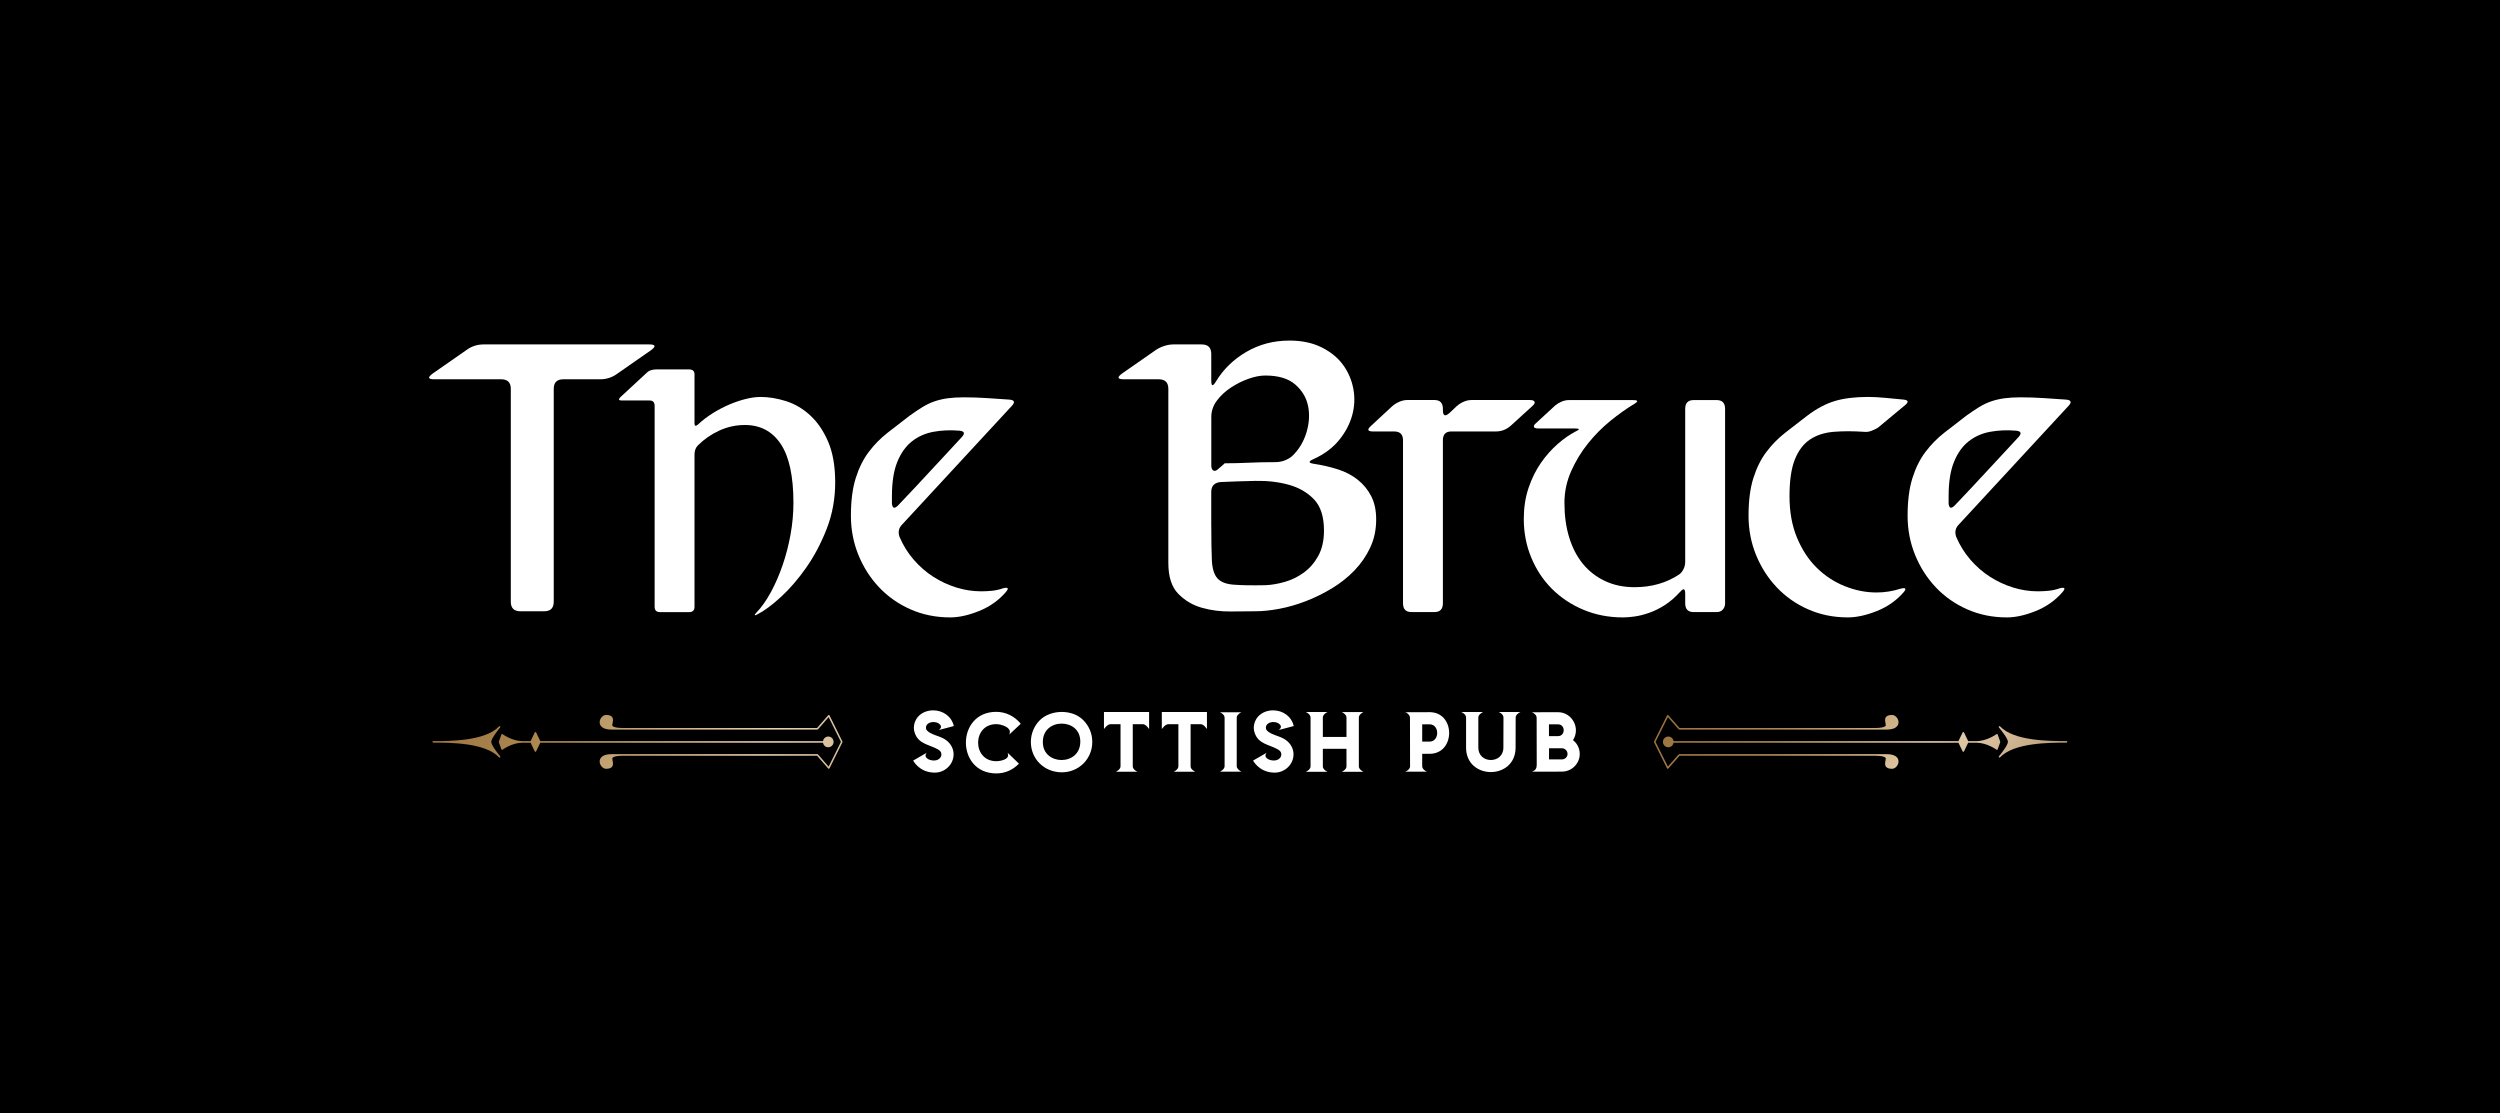 <?xml version="1.0" encoding="UTF-8"?>
<svg id="Layer_2" data-name="Layer 2" xmlns="http://www.w3.org/2000/svg" xmlns:xlink="http://www.w3.org/1999/xlink" viewBox="0 0 1226.83 546.34">
  <defs>
    <style>
      .cls-1 {
        fill: url(#linear-gradient);
      }

      .cls-1, .cls-2, .cls-3, .cls-4, .cls-5, .cls-6, .cls-7, .cls-8 {
        stroke-width: 0px;
      }

      .cls-2 {
        fill: url(#linear-gradient-4);
      }

      .cls-3 {
        fill: url(#linear-gradient-2);
      }

      .cls-4 {
        fill: url(#linear-gradient-3);
      }

      .cls-5 {
        fill: url(#linear-gradient-5);
      }

      .cls-6 {
        fill: url(#linear-gradient-6);
      }

      .cls-8 {
        fill: #fff;
      }
    </style>
    <linearGradient id="linear-gradient" x1="790.29" y1="259.79" x2="1032.27" y2="490.77" gradientUnits="userSpaceOnUse">
      <stop offset=".08" stop-color="#805127"/>
      <stop offset=".38" stop-color="#ae8a52"/>
      <stop offset=".56" stop-color="#e7d0b0"/>
      <stop offset=".8" stop-color="#a08059"/>
      <stop offset=".96" stop-color="#935228"/>
    </linearGradient>
    <linearGradient id="linear-gradient-2" x1="776.4" y1="270.99" x2="1028.69" y2="511.81" xlink:href="#linear-gradient"/>
    <linearGradient id="linear-gradient-3" x1="857.92" y1="234.33" x2="1064.12" y2="431.17" xlink:href="#linear-gradient"/>
    <linearGradient id="linear-gradient-4" x1="101.9" y1="249.05" x2="579.4" y2="494.7" xlink:href="#linear-gradient"/>
    <linearGradient id="linear-gradient-5" x1="88.87" y1="228.8" x2="595.49" y2="489.43" xlink:href="#linear-gradient"/>
    <linearGradient id="linear-gradient-6" x1="107.24" y1="297.82" x2="512.62" y2="506.37" xlink:href="#linear-gradient"/>
  </defs>
  <g id="Layer_1-2" data-name="Layer 1">
    <g>
      <rect class="cls-7" width="1226.83" height="546.34"/>
      <g>
        <g>
          <path class="cls-8" d="m250.67,190.84c0-3.13-1.57-4.71-4.7-4.71h-32.93c-3.01,0-3.26-.93-.75-2.79l16.56-11.53c2.51-1.86,5.33-2.79,8.47-2.79h81.28c3.13,0,3.45.93.94,2.79l-16.56,11.53c-2.51,1.86-5.33,2.79-8.47,2.79h-18.06c-3.14,0-4.71,1.57-4.71,4.71v104.43c0,3.14-1.57,4.7-4.7,4.7h-11.67c-3.14,0-4.7-1.57-4.7-4.7v-104.43Z"/>
          <path class="cls-8" d="m340.8,207.59c0,1.51.56,1.76,1.7.75,2.26-2.13,4.78-4.04,7.54-5.74,2.77-1.69,5.5-3.1,8.21-4.23,2.71-1.13,5.35-2.01,7.92-2.63,2.58-.63,4.94-.94,7.08-.94,4.02,0,8.21.69,12.55,2.07,4.34,1.38,8.3,3.73,11.89,7.06,3.58,3.32,6.51,7.65,8.77,12.98,2.26,5.33,3.4,11.95,3.4,19.85s-1.38,15.59-4.14,22.67c-2.76,7.09-6.11,13.45-10.07,19.1-3.95,5.65-8.12,10.47-12.51,14.49-4.39,4.02-8.22,6.84-11.48,8.47-.63.38-1.03.5-1.22.38-.19-.13.03-.5.66-1.13,2.63-2.76,5.05-6.18,7.25-10.25,2.19-4.07,4.11-8.5,5.74-13.26,1.63-4.77,2.92-9.75,3.86-14.96.94-5.2,1.41-10.38,1.41-15.52,0-13.04-2.08-22.67-6.23-28.88-4.16-6.21-10.01-9.31-17.57-9.31-4.41,0-8.59.91-12.56,2.73s-7.46,4.23-10.48,7.24c-1.14,1.13-1.7,2.63-1.7,4.52v74.7c0,1.76-.87,2.63-2.61,2.63h-14.35c-1.74,0-2.61-.87-2.61-2.63v-98.59c0-1.75-.82-2.63-2.45-2.63h-13.74c-1.5,0-1.69-.56-.56-1.69l12.8-11.85c.63-.63,1.35-1.07,2.16-1.32.81-.25,1.6-.38,2.35-.38h16.4c1.74,0,2.61.82,2.61,2.45v23.89Z"/>
          <path class="cls-8" d="m495.46,196.11c2.38.25,2.76,1.25,1.13,3.01l-53.81,58.21c-1.76,1.75-2.2,3.82-1.32,6.2,1.76,4.13,4.08,7.86,6.96,11.17,2.89,3.32,6.08,6.1,9.6,8.35,3.51,2.25,7.27,4.01,11.29,5.26,4.01,1.25,8.09,1.87,12.23,1.87,1.75,0,3.54-.09,5.36-.28,1.82-.19,3.61-.59,5.36-1.22,2.51-.63,2.95,0,1.32,1.89-3.51,4.07-7.87,7.16-13.08,9.26-5.2,2.1-9.94,3.15-14.2,3.15-7.02,0-13.52-1.32-19.47-3.95-5.96-2.63-11.1-6.24-15.43-10.82-4.33-4.58-7.71-9.88-10.16-15.9-2.44-6.02-3.67-12.42-3.67-19.19,0-7.27.78-13.42,2.35-18.44,1.57-5.01,3.7-9.31,6.4-12.89,2.69-3.57,5.77-6.71,9.22-9.41,3.45-2.69,7.06-5.49,10.82-8.37,2.26-1.63,4.36-3.04,6.3-4.23,1.94-1.19,3.92-2.13,5.93-2.82,2.01-.69,4.17-1.19,6.49-1.51,2.32-.31,4.99-.47,8-.47,3.76,0,7.53.13,11.29.38,3.76.25,7.46.5,11.1.75Zm-57.77,50.99c.25,2.38,1.25,2.7,3.01.94,3.01-3.13,5.77-6.05,8.28-8.75,2.51-2.69,4.95-5.33,7.34-7.9,2.38-2.57,4.83-5.2,7.34-7.9,2.51-2.69,5.27-5.67,8.28-8.94,1.75-1.88,1.38-2.95-1.13-3.2-4.52-.38-8.78-.19-12.79.56-4.02.75-7.53,2.32-10.54,4.71-3.01,2.38-5.4,5.74-7.15,10.07-1.76,4.33-2.63,9.94-2.63,16.84v3.58Z"/>
          <path class="cls-8" d="m644.85,227.62c4.14.63,8.06,1.54,11.76,2.73,3.7,1.19,6.93,2.89,9.69,5.09,2.76,2.2,4.95,4.87,6.58,8.01,1.63,3.14,2.45,6.97,2.45,11.49,0,5.03-.97,9.61-2.92,13.76-1.95,4.15-4.52,7.89-7.71,11.21-3.2,3.33-6.87,6.25-11.01,8.76-4.14,2.51-8.4,4.61-12.79,6.31-4.39,1.7-8.75,2.95-13.08,3.77-4.33.82-8.25,1.22-11.76,1.22-3.26,0-7.31.03-12.14.1-4.83.06-9.5-.53-14.02-1.79-4.52-1.25-8.41-3.55-11.67-6.87-3.26-3.32-4.89-8.37-4.89-15.15v-85.42c0-3.13-1.57-4.71-4.71-4.71h-17.12c-3.14,0-3.45-.93-.94-2.79l16.56-11.53c1.25-.87,2.66-1.55,4.23-2.05,1.57-.5,3.04-.74,4.42-.74h13.92c3.13,0,4.7,1.57,4.7,4.7v12.98c0,2.89.75,3.07,2.26.56,3.64-6.02,8.62-10.88,14.96-14.58,6.33-3.7,13.39-5.55,21.17-5.55,6.02,0,11.26,1.1,15.71,3.3,4.45,2.2,7.96,5.06,10.54,8.57,2.57,3.52,4.26,7.44,5.08,11.78.81,4.33.63,8.67-.56,13-1.19,4.33-3.36,8.42-6.49,12.25-3.14,3.83-7.34,6.94-12.61,9.32-2.51,1.13-2.38,1.89.38,2.26Zm-50.43.67c0,1.38.34,2.26,1.04,2.63.69.38,1.53.07,2.54-.94.63-.5,1.19-.97,1.69-1.41.5-.44.94-.84,1.32-1.22,3.76,0,7.68-.09,11.76-.28,4.07-.19,8.37-.28,12.89-.28,1.75,0,3.35-.28,4.8-.84,1.44-.57,2.66-1.29,3.67-2.16,3.26-3.14,5.58-6.96,6.96-11.48,1.38-4.52,1.66-8.84.84-12.98-.81-4.14-2.92-7.68-6.3-10.63-3.39-2.95-8.28-4.42-14.68-4.42-2.51,0-5.27.53-8.28,1.6-3.01,1.07-5.9,2.51-8.65,4.33-2.76,1.82-5.05,3.95-6.87,6.4-1.82,2.44-2.73,5.11-2.73,7.99v23.71Zm0,29.81c0,7.18.1,12.78.28,16.81.19,4.03,1.06,6.96,2.63,8.78,1.57,1.83,4.17,2.9,7.81,3.21,3.64.31,8.9.41,15.8.28,3.01-.13,6.18-.66,9.5-1.61,3.32-.94,6.43-2.45,9.31-4.53,2.89-2.08,5.27-4.81,7.15-8.22,1.88-3.4,2.82-7.56,2.82-12.46,0-6.8-1.63-11.9-4.89-15.3-3.26-3.4-7.4-5.79-12.42-7.18-5.02-1.38-10.47-2.01-16.37-1.89-5.9.13-11.54.31-16.94.56-3.14.25-4.7,1.89-4.7,4.91v16.62Z"/>
          <path class="cls-8" d="m708.07,201.19c0,2.89,1.06,3.39,3.2,1.51l3.58-3.39c1-.88,2.13-1.6,3.39-2.16,1.25-.56,2.57-.85,3.95-.85h28.6c1.25,0,2.01.28,2.26.85.25.56-.13,1.29-1.13,2.16l-10.54,9.6c-2.14,1.88-4.58,2.82-7.34,2.82h-21.83c-2.76,0-4.14,1.44-4.14,4.33v79.97c0,2.89-1.38,4.33-4.14,4.33h-11.29c-2.76,0-4.14-1.44-4.14-4.33v-79.97c0-2.88-1.44-4.33-4.33-4.33h-10.35c-2.76,0-3.08-.94-.94-2.82l10.35-9.6c1-.88,2.16-1.6,3.48-2.16,1.32-.56,2.6-.85,3.86-.85h13.36c2.76,0,4.14,1.44,4.14,4.33v.56Z"/>
          <path class="cls-8" d="m824.54,290.38c-2.51,2.76-5.05,4.96-7.62,6.59-2.57,1.63-5.11,2.89-7.62,3.76-2.51.88-4.86,1.47-7.06,1.79-2.2.31-4.11.47-5.74.47-7.02,0-13.52-1.26-19.47-3.76-5.96-2.51-11.1-5.93-15.43-10.25-4.33-4.33-7.71-9.44-10.16-15.34-2.45-5.89-3.67-12.23-3.67-19,0-5.52.78-10.6,2.35-15.24,1.57-4.64,3.61-8.75,6.11-12.32s5.24-6.65,8.19-9.22c2.95-2.57,5.86-4.61,8.75-6.11,2.26-1,2.13-1.5-.38-1.5h-18.06c-1.13,0-1.79-.25-1.98-.75s.16-1.13,1.04-1.88l9.41-8.65c.88-.75,1.91-1.38,3.11-1.88,1.19-.5,2.35-.75,3.48-.75h31.61c2.51,0,2.7.63.57,1.88-3.76,2.26-7.65,5.02-11.67,8.28-4.01,3.26-7.68,6.96-11.01,11.1-3.32,4.14-6.08,8.69-8.28,13.64-2.2,4.96-3.29,10.13-3.29,15.52,0,6.27.78,11.95,2.35,17.03,1.57,5.08,3.82,9.41,6.77,12.98,2.95,3.58,6.55,6.37,10.82,8.37,4.26,2.01,9.09,3.01,14.49,3.01,8.28,0,15.55-2.07,21.83-6.21.87-.63,1.6-1.5,2.16-2.63.56-1.13.84-2.32.84-3.58v-75.07c0-2.88,1.38-4.33,4.14-4.33h11.29c2.76,0,4.14,1.44,4.14,4.33v95.4c0,1.26-.38,2.29-1.13,3.1-.75.82-1.76,1.22-3.01,1.22h-11.29c-2.76,0-4.14-1.44-4.14-4.33v-4.7c0-2.51-.82-2.82-2.44-.94Z"/>
          <path class="cls-8" d="m934.23,196.11c2.26.25,2.51,1.13.75,2.63l-13.36,11.1c-1.01.63-2.1,1.16-3.29,1.6-1.19.44-2.35.6-3.48.47-5.52-.38-10.54-.38-15.05,0-4.52.38-8.37,1.63-11.57,3.76-3.2,2.14-5.68,5.4-7.43,9.79-1.76,4.39-2.63,10.41-2.63,18.06s1.22,14.43,3.67,20.32c2.45,5.9,5.67,10.82,9.69,14.77,4.01,3.95,8.59,6.96,13.74,9.03,5.14,2.07,10.35,3.11,15.62,3.11,2.01,0,3.98-.16,5.93-.47,1.94-.31,3.92-.78,5.93-1.41,2.51-.63,2.95,0,1.32,1.88-3.51,4.01-7.87,7.05-13.08,9.12-5.2,2.07-9.94,3.11-14.2,3.11-7.02,0-13.52-1.32-19.47-3.95-5.96-2.63-11.1-6.24-15.43-10.82-4.33-4.58-7.71-9.88-10.16-15.9-2.44-6.02-3.67-12.42-3.67-19.19,0-7.27.78-13.42,2.35-18.44,1.57-5.01,3.7-9.31,6.4-12.89,2.69-3.57,5.77-6.71,9.22-9.41,3.45-2.69,7.06-5.49,10.82-8.37,4.64-3.51,9.19-5.93,13.64-7.24,4.45-1.32,9.88-1.98,16.28-1.98,2.38,0,5.27.16,8.65.47,3.39.32,6.33.6,8.84.85Z"/>
          <path class="cls-8" d="m1014.01,196.11c2.38.25,2.76,1.25,1.13,3.01l-53.81,58.21c-1.76,1.75-2.2,3.82-1.32,6.2,1.76,4.13,4.08,7.86,6.96,11.17,2.89,3.32,6.08,6.1,9.6,8.35,3.51,2.25,7.27,4.01,11.29,5.26,4.01,1.25,8.09,1.87,12.23,1.87,1.75,0,3.54-.09,5.36-.28,1.82-.19,3.61-.59,5.36-1.22,2.51-.63,2.95,0,1.32,1.89-3.51,4.07-7.87,7.16-13.08,9.26-5.2,2.1-9.94,3.15-14.2,3.15-7.02,0-13.52-1.32-19.47-3.95-5.96-2.63-11.1-6.24-15.43-10.82-4.33-4.58-7.71-9.88-10.16-15.9-2.44-6.02-3.67-12.42-3.67-19.19,0-7.27.78-13.42,2.35-18.44,1.57-5.01,3.7-9.31,6.4-12.89,2.69-3.57,5.77-6.71,9.22-9.41,3.45-2.69,7.06-5.49,10.82-8.37,2.26-1.63,4.36-3.04,6.3-4.23,1.94-1.19,3.92-2.13,5.93-2.82,2.01-.69,4.17-1.19,6.49-1.51,2.32-.31,4.99-.47,8-.47,3.76,0,7.53.13,11.29.38,3.76.25,7.46.5,11.1.75Zm-57.77,50.99c.25,2.38,1.25,2.7,3.01.94,3.01-3.13,5.77-6.05,8.28-8.75,2.51-2.69,4.95-5.33,7.34-7.9,2.38-2.57,4.83-5.2,7.34-7.9,2.51-2.69,5.27-5.67,8.28-8.94,1.75-1.88,1.38-2.95-1.13-3.2-4.52-.38-8.78-.19-12.79.56-4.02.75-7.53,2.32-10.54,4.71-3.01,2.38-5.4,5.74-7.15,10.07-1.76,4.33-2.63,9.94-2.63,16.84v3.58Z"/>
        </g>
        <g>
          <g>
            <path class="cls-8" d="m449.6,352.95c1.79-2.96,5.06-4.36,8.33-4.36,4.75,0,9.07,2.92,10.13,7.71l-7.36,1.95c1.6-1.17,1.32-2.38-.27-3.35-.7-.39-1.52-.58-2.33-.58-2.14,0-4.17,1.25-3.62,3.43.43,1.21,1.99,1.95,3.08,2.45,1.98.9,3.81,1.29,5.76,2.38,2.49,1.48,3.89,3.5,4.44,5.8.7,3.12-.47,6.35-2.84,8.41-1.83,1.64-4.4,2.65-7.48,2.3-6.66-.58-9.3-5.84-9.34-5.84l6.7-3.86c-1.87,2.14.9,3.82,3.43,3.82,1.05,0,2.06-.27,2.73-.9.43-.35.74-.78.86-1.21.47-1.48-.23-2.61-1.48-3.31-4.24-2.45-9.73-2.57-11.49-8.29-.74-2.14-.39-4.59.78-6.54Z"/>
            <path class="cls-8" d="m488.9,349.33c4.79,0,8.99,2.18,12.03,5.84l-5.68,5.33c1.75-3.42-3.78-5.14-6.35-5.14-11.88,0-11.88,18.18,0,18.18,2.06,0,6.54-.86,5.72-3.58-.04-.39-.16-.58-.16-.58l5.57,5.37c-3.04,3.12-6.78,4.79-11.14,4.79-19.86,0-19.86-30.22,0-30.22Z"/>
            <path class="cls-8" d="m510.28,353.42c2.65-2.65,6.7-4.05,10.75-4.05s7.9,1.33,10.59,4.05c2.73,2.73,4.4,6.5,4.4,10.67,0,8.49-6.82,15.07-15.23,14.91-8.45-.16-14.91-6.54-14.91-14.91,0-4.16,1.68-7.94,4.4-10.67Zm10.63,19.55c4.63,0,9.23-2.96,9.23-9.03s-4.59-8.84-9.19-8.84-9.23,3-9.19,8.99c-.08,5.88,4.55,8.88,9.15,8.88Z"/>
            <path class="cls-8" d="m541.75,349.41h22.15v8.37s-1.52-2.38-2.96-2.38h-5.06v20.68c0,1.17,1.28,2.22,2.33,2.65h-10.63c.94-.43,2.3-1.44,2.3-2.65v-20.68h-5.02c-1.48,0-3.11,2.38-3.11,2.38v-8.37Z"/>
            <path class="cls-8" d="m570.14,349.41h22.15v8.37s-1.52-2.38-2.96-2.38h-5.06v20.68c0,1.17,1.28,2.22,2.33,2.65h-10.63c.94-.43,2.3-1.44,2.3-2.65v-20.68h-5.02c-1.48,0-3.11,2.38-3.11,2.38v-8.37Z"/>
            <path class="cls-8" d="m598.65,378.69c.97-.47,2.3-1.48,2.3-2.69v-23.75c0-1.29-1.25-2.3-2.3-2.73h10.55c-.97.43-2.3,1.48-2.3,2.65v23.83c0,1.17,1.32,2.22,2.3,2.69h-10.55Z"/>
            <path class="cls-8" d="m616.41,352.95c1.79-2.96,5.06-4.36,8.33-4.36,4.75,0,9.07,2.92,10.13,7.71l-7.36,1.95c1.6-1.17,1.32-2.38-.27-3.35-.7-.39-1.52-.58-2.33-.58-2.14,0-4.17,1.25-3.62,3.43.43,1.21,1.99,1.95,3.08,2.45,1.98.9,3.81,1.29,5.76,2.38,2.49,1.48,3.89,3.5,4.44,5.8.7,3.12-.47,6.35-2.84,8.41-1.83,1.64-4.4,2.65-7.48,2.3-6.66-.58-9.3-5.84-9.34-5.84l6.7-3.86c-1.87,2.14.9,3.82,3.43,3.82,1.05,0,2.06-.27,2.73-.9.43-.35.74-.78.86-1.21.47-1.48-.23-2.61-1.48-3.31-4.24-2.45-9.73-2.57-11.49-8.29-.74-2.14-.39-4.59.78-6.54Z"/>
            <path class="cls-8" d="m640.83,378.73c1.01-.43,2.3-1.44,2.3-2.65v-23.95c0-1.25-1.25-2.26-2.3-2.72h10.63c-1.05.43-2.3,1.52-2.3,2.69v9.54h11.6v-9.5c0-1.25-1.28-2.26-2.34-2.72h10.71c-1.01.43-2.3,1.52-2.3,2.69v23.99c0,1.17,1.29,2.22,2.3,2.65h-10.71c1.01-.43,2.34-1.44,2.34-2.65v-8.65h-11.6v8.65c0,1.17,1.25,2.22,2.3,2.65h-10.63Z"/>
            <path class="cls-8" d="m691.96,376c0-7.9-.04-15.85-.04-23.75,0-1.25-1.17-2.34-2.3-2.73,3.97,0,7.94-.04,11.92-.04,12.81,0,12.81,20.44,0,20.44h-3.62v6.11c0,1.17,1.25,2.26,2.34,2.65h-10.63c1.13-.39,2.34-1.44,2.34-2.69Zm5.96-20.56v8.49h3.62c4.98,0,4.98-8.49,0-8.49h-3.62Z"/>
            <path class="cls-8" d="m727.79,349.41c-1.01.43-2.33,1.52-2.33,2.69v14.79c0,4.05,3.07,6.07,6.15,6.07s6.15-2.02,6.15-6.07c0-4.91.04-9.77.04-14.76,0-1.25-1.21-2.26-2.3-2.72h10.63c-1.05.43-2.34,1.52-2.34,2.69,0,4.98-.04,9.89-.04,14.79,0,7.98-6.07,11.99-12.15,11.99s-12.15-4.01-12.15-11.99v-14.76c0-1.25-1.25-2.26-2.34-2.72h10.67Z"/>
            <path class="cls-8" d="m751.75,349.53c4.24,0,8.53-.04,12.77-.04,6.97,0,11.21,7.83,7.4,13.71,2.07,1.6,3.31,4.09,3.31,6.78,0,4.75-3.93,8.68-8.72,8.68s-9.81.04-14.76.04c1.87-.66,2.37-1.75,2.37-3.39,0-7.71-.04-15.38-.04-23.09,0-1.21-1.21-2.3-2.34-2.69Zm12.77,11.72c3.78,0,3.78-5.8,0-5.8h-4.4v5.8h4.4Zm-4.36,11.41h6.35c1.52,0,2.73-1.21,2.73-2.69s-1.21-2.76-2.73-2.76h-6.35v5.45Z"/>
          </g>
          <g>
            <g>
              <path class="cls-1" d="m818.68,366.7c-1.45,0-2.63-1.18-2.63-2.63s1.18-2.63,2.63-2.63c1.32,0,2.4.98,2.59,2.25h139.8l2.05-4.24c.13-.27.57-.27.69,0l2.05,4.24h4.01c5.19,0,9.83-3.39,9.87-3.42.1-.07.22-.09.34-.06.12.04.21.12.25.24l1.25,3.5s0,.03,0,.05c0,.03.01.05.01.08s0,.05-.01.08c0,.02,0,.03,0,.05l-1.25,3.5c-.04.11-.13.2-.25.24-.04.01-.07.02-.11.02-.08,0-.16-.03-.23-.08-.05-.03-4.68-3.42-9.87-3.42h-4.01l-2.05,4.24c-.06.13-.2.22-.35.22s-.28-.08-.35-.22l-2.05-4.24h-139.8c-.19,1.27-1.27,2.25-2.59,2.25Z"/>
              <path class="cls-3" d="m811.64,364s0-.05.02-.08c0,0,0-.02,0-.03l6.41-12.83c.06-.11.17-.19.29-.21.13-.02.25.03.34.13l5.53,6.28h95.2c1.46,0,4.88,0,5.88-1.01.19-.19.06-.84-.05-1.42-.19-.96-.42-2.16.29-3.01.54-.65,1.52-.97,2.98-.97,1.58,0,3.14,1.78,3.14,3.59,0,1.01-.48,1.9-1.35,2.52-1.01.71-2.51,1.07-4.46,1.07h-101.8c-.11,0-.22-.05-.29-.13l-5.27-5.98-6.07,12.14,6.07,12.14,5.27-5.98c.07-.08.18-.13.29-.13h101.8c1.96,0,3.46.36,4.46,1.07.87.62,1.35,1.51,1.35,2.52,0,1.81-1.56,3.59-3.14,3.59-1.47,0-2.45-.32-2.98-.97-.7-.85-.47-2.05-.29-3.01.11-.58.24-1.23.05-1.42-1.01-1.01-4.43-1.01-5.88-1.01h-95.2l-5.53,6.28c-.07.08-.18.13-.29.13-.02,0-.03,0-.05,0-.13-.02-.24-.1-.29-.21l-6.41-12.83s0-.02,0-.03c-.01-.02-.02-.05-.02-.08,0-.02,0-.05,0-.07s0-.05,0-.07Z"/>
              <path class="cls-4" d="m985.36,364.07c0-1.57-3.2-5.65-4.43-7.09-.14-.16-.12-.4.03-.54.16-.14.4-.13.54.02,6.81,7.22,24.24,7.22,32.62,7.22.21,0,.38.17.38.38s-.17.38-.38.38c-8.38,0-25.81,0-32.62,7.22-.08.08-.18.12-.28.12-.09,0-.18-.03-.26-.1-.15-.14-.17-.38-.03-.54,1.23-1.44,4.43-5.53,4.43-7.09Z"/>
            </g>
            <g>
              <path class="cls-2" d="m406.46,366.7c1.44,0,2.61-1.18,2.61-2.63s-1.17-2.63-2.61-2.63c-1.31,0-2.38.98-2.57,2.25h-138.75l-2.03-4.24c-.13-.27-.56-.27-.69,0l-2.03,4.24h-3.98c-5.14,0-9.74-3.39-9.78-3.42-.1-.07-.22-.09-.34-.06-.12.04-.21.12-.25.24l-1.24,3.5s0,.03,0,.05c0,.03-.01.05-.01.08s0,.05.01.08c0,.02,0,.03,0,.05l1.24,3.5c.04.11.13.2.25.24.04.01.07.02.11.02.08,0,.16-.03.23-.08.05-.03,4.64-3.42,9.78-3.42h3.98l2.03,4.24c.06.13.2.22.34.22s.28-.08.34-.22l2.03-4.24h138.75c.19,1.27,1.26,2.25,2.57,2.25Z"/>
              <path class="cls-5" d="m413.44,364s0-.05-.02-.08c0,0,0-.02,0-.03l-6.35-12.83c-.06-.11-.17-.19-.29-.21-.13-.02-.25.03-.34.13l-5.48,6.28h-94.56c-1.45,0-4.83,0-5.83-1.01-.19-.19-.06-.84.05-1.42.18-.96.41-2.16-.28-3.01-.53-.65-1.5-.97-2.96-.97-1.57,0-3.11,1.78-3.11,3.59,0,1.01.48,1.9,1.34,2.52,1,.71,2.49,1.07,4.42,1.07h101.1c.11,0,.21-.05.29-.13l5.22-5.98,6.02,12.14-6.02,12.14-5.22-5.98c-.07-.08-.18-.13-.29-.13h-101.1c-1.94,0-3.43.36-4.42,1.07-.87.62-1.34,1.51-1.34,2.52,0,1.81,1.54,3.59,3.11,3.59,1.46,0,2.42-.32,2.96-.97.7-.85.47-2.05.28-3.01-.11-.58-.23-1.23-.05-1.42,1-1.01,4.39-1.01,5.83-1.01h94.56l5.48,6.28c.07.08.18.13.29.13.02,0,.03,0,.05,0,.13-.02.24-.1.29-.21l6.35-12.83s0-.02,0-.03c.01-.02.02-.05.02-.08,0-.02,0-.05,0-.07s0-.05,0-.07Z"/>
              <path class="cls-6" d="m241.07,364.07c0-1.57,3.17-5.65,4.39-7.09.13-.16.12-.4-.03-.54-.16-.14-.39-.13-.53.02-6.75,7.22-24.02,7.22-32.32,7.22-.21,0-.38.17-.38.38s.17.38.38.38c8.3,0,25.57,0,32.32,7.22.07.08.18.12.28.12.09,0,.18-.03.25-.1.15-.14.17-.38.03-.54-1.22-1.44-4.39-5.53-4.39-7.09Z"/>
            </g>
          </g>
        </g>
      </g>
    </g>
  </g>
</svg>